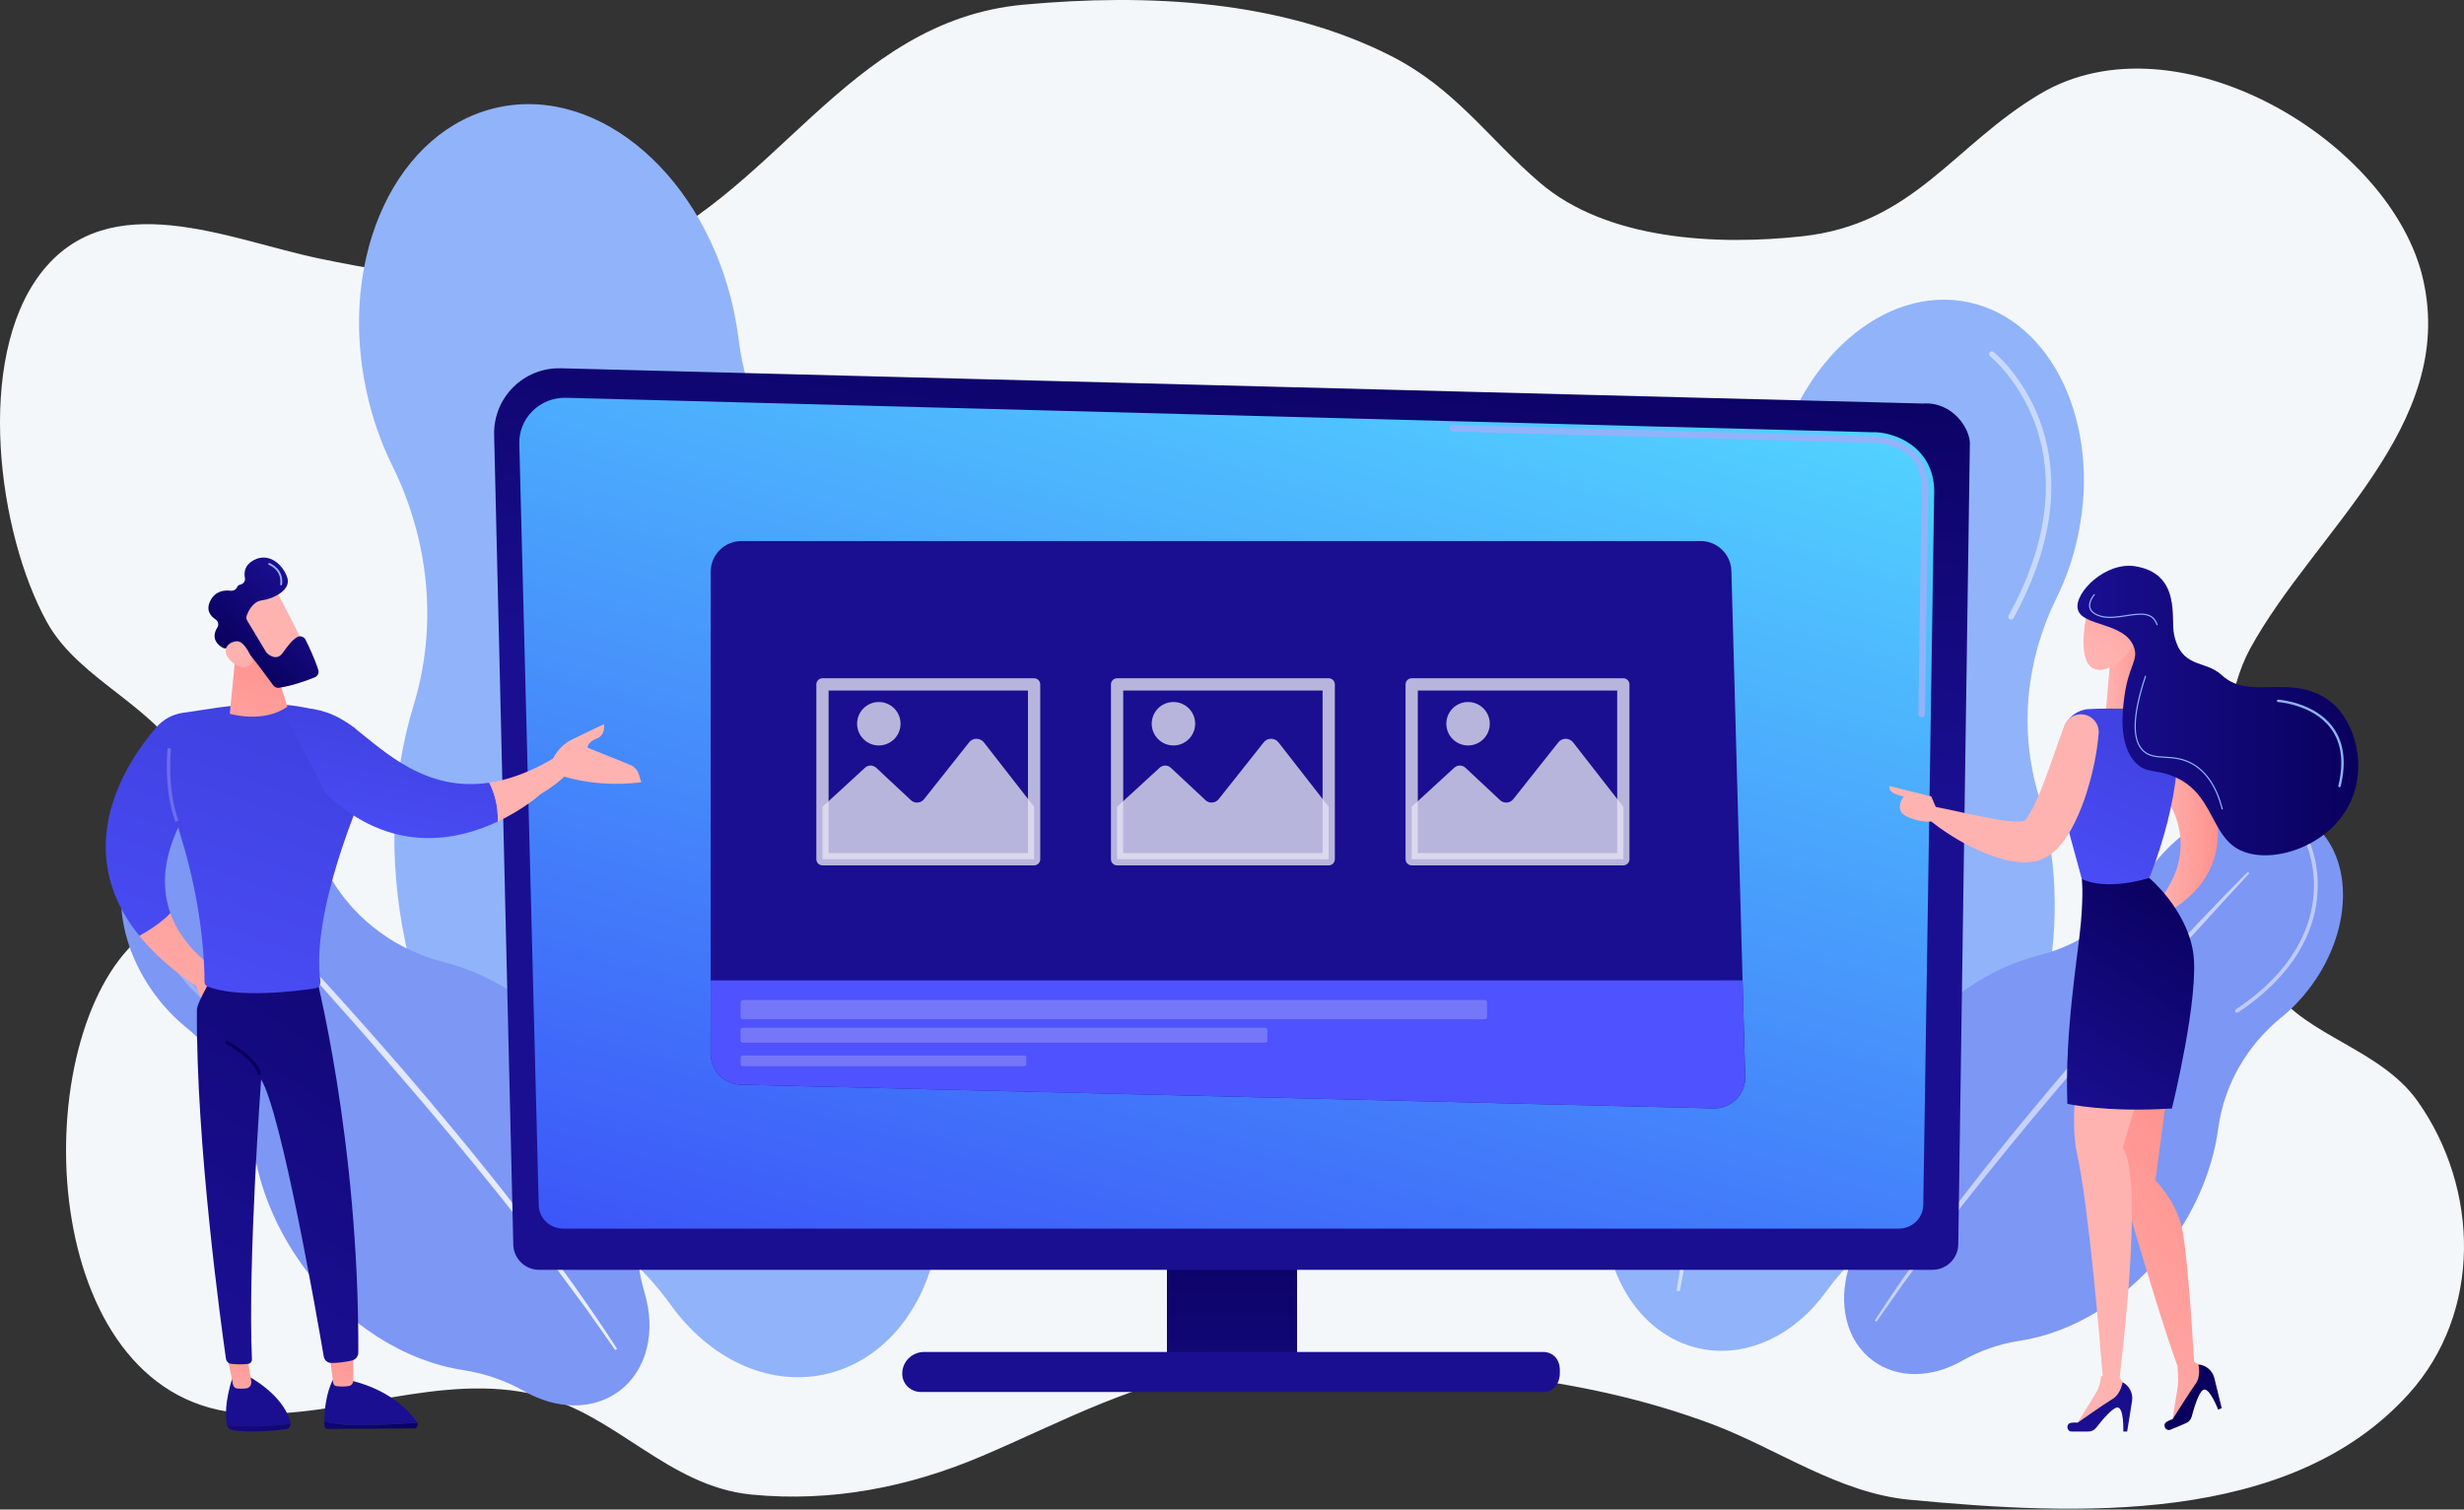<svg width="2300" height="1409" viewBox="0 0 2300 1409" fill="none" xmlns="http://www.w3.org/2000/svg">
<rect x="0" y="0" width="2300" height="1409" fill="#333333" stroke="none"/>
<path d="M2100.39 605.367C2160.46 495.803 2293.02 398.079 2261.86 260.902C2232.48 131.545 2031.82 11.844 1904.3 87.647C1823.09 135.917 1786.39 209.085 1682.53 220.516C1603.02 229.267 1500.05 224.359 1437.2 170.369C1388.92 128.889 1358.58 82.896 1298.79 52.409C1195.25 -0.391 1070.4 -6.136 955.641 4.339C788.63 19.584 722.114 187.942 577.378 240.982C488.66 273.494 387.63 260.103 297.321 241.15C213.538 223.567 101.481 172.033 37.817 255.382C-23.266 335.353 -2.242 497.102 43.656 580.412C75.051 637.397 150.292 659.77 177.344 720.764C205.011 783.144 161.606 839.919 119.529 885.939C22.746 991.79 39.604 1309.31 229.228 1319.34C319.986 1324.15 410.94 1280.29 501.275 1302.11C575.313 1320 623.349 1387.5 701.758 1395.07C776.236 1402.26 848.074 1388.14 915.723 1359.47C992.49 1326.94 1064.29 1286.24 1149.49 1277.04C1230.21 1268.32 1318.36 1274.95 1398.87 1283.7C1467.2 1291.12 1534.68 1305.42 1598.69 1329.54C1659.28 1352.37 1716.29 1393.64 1782.53 1399.87C1936.76 1414.38 2137.02 1424.46 2248.44 1301.01C2317.21 1224.82 2314.27 1109.43 2256.92 1028.16C2222.35 979.178 2153.39 967.399 2122.22 923.537C2072.71 853.847 2058.91 681.019 2100.39 605.367Z" fill="#F4F7FA"/>
<path d="M946.022 759.957C924.1 655.602 870.145 568.681 801.41 513.774C739.965 464.691 699.252 393.906 689.371 315.964C688.332 307.771 686.949 299.519 685.208 291.234C658.842 165.729 560.57 80.141 465.71 100.068C370.85 119.995 315.324 237.892 341.689 363.397C347.08 389.061 355.48 413.049 366.243 434.805C400.593 504.238 408.746 584.116 386.103 658.232C365.869 724.468 361.876 800.979 378.312 879.217C402.825 995.904 467.388 1090.8 547.881 1143.51C578.327 1163.45 605.042 1188.79 626.311 1218.29C661.656 1267.3 715.7 1294.19 768.957 1283C826.409 1270.93 866.865 1217.93 875.993 1152.17C881.159 1114.95 893.585 1079.24 911.322 1046.09C953.195 967.829 968.186 865.466 946.022 759.957Z" fill="#91B3FA"/>
<path d="M526.973 226.604C556.79 306.947 584.002 388.183 610.364 469.703C616.964 490.08 623.235 510.561 629.572 531.021L639.073 561.713L648.317 592.484C654.4 613.022 660.768 633.476 666.618 654.085L684.175 715.905C695.353 757.267 706.882 798.532 717.29 840.102C722.523 860.878 728.161 881.548 732.972 902.432L747.692 965.001C766.475 1048.62 783.165 1132.75 795.567 1217.56L791.917 1218.13L780.223 1155.03L777.335 1139.25L774.053 1123.55L767.429 1092.16L760.866 1060.76C758.698 1050.29 756.14 1039.9 753.796 1029.46C748.969 1008.63 744.306 987.757 739.344 966.954C718.954 883.864 697.462 801.046 674.264 718.68C662.35 677.587 650.789 636.394 638.589 595.381L629.523 564.597L620.2 533.889C613.997 513.413 607.792 492.936 601.382 472.523C588.91 431.588 576.144 390.738 563.044 349.995C550.159 309.183 536.886 268.483 523.492 227.842L526.973 226.604Z" fill="#91B3FA"/>
<g opacity="0.5">
<path opacity="0.5" d="M416.928 458.819C416.045 458.654 415.24 458.11 414.772 457.262C358.835 355.762 367.845 279.405 385.252 233.222C404.164 183.051 435.934 157.372 437.277 156.303C438.621 155.231 440.575 155.456 441.647 156.8C442.717 158.144 442.496 160.1 441.153 161.172C440.836 161.425 409.215 187.048 390.959 235.729C374.116 280.637 365.521 355.003 420.221 454.258C421.05 455.764 420.503 457.656 418.998 458.485C418.343 458.847 417.612 458.946 416.928 458.819Z" fill="#91B3FA"/>
</g>
<path d="M545.62 990.115C510.016 941.904 462.156 910.065 414.25 898.026C371.425 887.264 334.094 860.584 310.813 823.063C308.366 819.119 305.729 815.226 302.902 811.398C260.082 753.416 189.931 732.584 146.215 764.869C102.498 797.153 101.771 870.329 144.591 928.311C153.347 940.167 163.245 950.467 173.826 959.075C207.595 986.547 230.447 1025.46 236.245 1068.6C241.426 1107.16 257.297 1147.18 283.989 1183.33C323.8 1237.24 378.937 1270.68 432.326 1278.85C452.52 1281.95 472.077 1288.67 489.827 1298.79C519.324 1315.59 553.181 1316.74 577.725 1298.62C604.202 1279.06 612.43 1242.55 601.695 1206.83C595.621 1186.61 593.599 1165.47 594.887 1144.4C597.928 1094.65 581.617 1038.86 545.62 990.115Z" fill="#7D97F4"/>
<path d="M207.075 815.246C241.086 849.348 273.976 884.514 306.5 920.023C314.635 928.896 322.626 937.9 330.647 946.877L342.676 960.345L354.593 973.913C362.502 982.989 370.537 991.956 378.343 1001.12L401.765 1028.62C417.146 1047.15 432.684 1065.54 447.721 1084.36C455.252 1093.75 462.965 1103 470.306 1112.55L492.457 1141.09C521.606 1179.44 549.808 1218.53 575.982 1258.98L574.254 1260.12L553.522 1230.6L548.357 1223.21L543.008 1215.96L532.283 1201.46L521.587 1186.95C518.031 1182.1 514.295 1177.39 510.657 1172.61C503.318 1163.08 496.056 1153.51 488.656 1144.03C458.811 1106.33 428.468 1069.02 397.36 1032.35C381.666 1014.13 366.13 995.772 350.308 977.659L338.48 964.043L326.538 950.525C318.582 941.508 310.625 932.492 302.579 923.556C286.638 905.547 270.567 887.65 254.35 869.885C238.227 852.035 221.932 834.333 205.59 816.688L207.075 815.246Z" fill="url(#paint0_linear_828_631)"/>
<g opacity="0.5">
<path opacity="0.5" d="M218.283 954.452C217.768 954.609 217.19 954.544 216.706 954.224C158.833 915.863 142.422 872.823 138.844 843.472C134.958 811.586 144.697 789.134 145.114 788.193C145.53 787.251 146.63 786.828 147.572 787.244C148.513 787.66 148.939 788.76 148.523 789.702C148.425 789.924 138.75 812.305 142.57 843.219C146.094 871.736 162.173 913.604 218.765 951.116C219.623 951.685 219.858 952.842 219.29 953.7C219.042 954.074 218.681 954.33 218.283 954.452Z" fill="white"/>
</g>
<path d="M1440.83 826.925C1458.93 740.765 1503.47 668.998 1560.22 623.665C1610.96 583.14 1644.57 524.696 1652.73 460.344C1653.59 453.58 1654.73 446.767 1656.17 439.926C1677.93 336.303 1759.07 265.638 1837.39 282.091C1915.71 298.544 1961.56 395.885 1939.79 499.507C1935.34 520.696 1928.4 540.502 1919.52 558.465C1891.16 615.792 1884.43 681.743 1903.12 742.937C1919.83 797.624 1923.12 860.795 1909.55 925.392C1889.31 1021.73 1836.01 1100.08 1769.55 1143.6C1744.41 1160.07 1722.36 1180.99 1704.79 1205.34C1675.61 1245.81 1630.99 1268.01 1587.02 1258.78C1539.58 1248.81 1506.18 1205.05 1498.65 1150.75C1494.38 1120.03 1484.12 1090.54 1469.48 1063.17C1434.9 998.553 1422.53 914.038 1440.83 826.925Z" fill="#91B3FA"/>
<path opacity="0.57" d="M1786.81 386.564C1762.19 452.899 1739.72 519.971 1717.96 587.277C1712.51 604.101 1707.33 621.011 1702.1 637.904L1694.26 663.245L1686.62 688.651C1681.6 705.608 1676.34 722.496 1671.51 739.511L1657.02 790.552C1647.79 824.702 1638.27 858.773 1629.68 893.095C1625.36 910.248 1620.7 927.315 1616.73 944.557L1604.57 996.216C1589.07 1065.26 1575.29 1134.72 1565.05 1204.74L1568.06 1205.21L1577.72 1153.11L1580.1 1140.09L1582.81 1127.12L1588.28 1101.2L1593.7 1075.28C1595.49 1066.63 1597.6 1058.05 1599.54 1049.44C1603.52 1032.24 1607.37 1015 1611.47 997.828C1628.3 929.225 1646.05 860.847 1665.2 792.842C1675.04 758.913 1684.58 724.903 1694.66 691.041L1702.14 665.624L1709.84 640.27C1714.96 623.364 1720.08 606.458 1725.38 589.603C1735.67 555.805 1746.21 522.078 1757.03 488.438C1767.67 454.742 1778.63 421.138 1789.69 387.583L1786.81 386.564Z" fill="white"/>
<path opacity="0.5" d="M1877.67 578.29C1878.4 578.154 1879.06 577.705 1879.45 577.005C1925.63 493.202 1918.19 430.158 1903.82 392.027C1888.21 350.603 1861.98 329.402 1860.87 328.519C1859.76 327.634 1858.14 327.819 1857.26 328.929C1856.38 330.038 1856.56 331.654 1857.67 332.538C1857.93 332.747 1884.04 353.902 1899.11 394.096C1913.02 431.174 1920.11 492.574 1874.95 574.523C1874.26 575.766 1874.72 577.329 1875.96 578.013C1876.5 578.314 1877.1 578.396 1877.67 578.29Z" fill="white"/>
<path d="M1778.6 978.872C1812.21 933.359 1857.39 903.302 1902.61 891.937C1943.04 881.778 1978.28 856.591 2000.26 821.17C2002.57 817.447 2005.06 813.771 2007.73 810.158C2048.15 755.422 2114.37 735.756 2155.64 766.233C2196.91 796.71 2197.6 865.79 2157.18 920.526C2148.91 931.719 2139.57 941.442 2129.58 949.568C2097.7 975.503 2076.13 1012.24 2070.65 1052.97C2065.76 1089.37 2050.78 1127.15 2025.58 1161.27C1988 1212.16 1935.95 1243.73 1885.55 1251.45C1866.48 1254.37 1848.02 1260.72 1831.26 1270.27C1803.42 1286.13 1771.46 1287.21 1748.29 1270.1C1723.29 1251.65 1715.52 1217.18 1725.66 1183.45C1731.39 1164.37 1733.3 1144.41 1732.08 1124.51C1729.21 1077.56 1744.61 1024.89 1778.6 978.872Z" fill="#7D97F4"/>
<path opacity="0.57" d="M2098.19 813.789C2066.09 845.983 2035.04 879.181 2004.33 912.702C1996.65 921.079 1989.11 929.578 1981.54 938.053L1970.18 950.767L1958.93 963.576C1951.47 972.144 1943.88 980.609 1936.51 989.262L1914.4 1015.22C1899.88 1032.71 1885.21 1050.08 1871.02 1067.84C1863.91 1076.71 1856.63 1085.44 1849.7 1094.45L1828.79 1121.39C1801.27 1157.6 1774.65 1194.5 1749.94 1232.68L1751.57 1233.76L1771.14 1205.9L1776.02 1198.92L1781.07 1192.07L1791.19 1178.38L1801.29 1164.68C1804.65 1160.11 1808.17 1155.66 1811.61 1151.14C1818.53 1142.16 1825.39 1133.11 1832.38 1124.17C1860.55 1088.58 1889.2 1053.36 1918.56 1018.74C1933.38 1001.53 1948.05 984.209 1962.98 967.11L1974.15 954.256L1985.42 941.495C1992.93 932.983 2000.44 924.471 2008.04 916.035C2023.09 899.034 2038.26 882.139 2053.57 865.368C2068.79 848.517 2084.17 831.805 2099.6 815.149L2098.19 813.789Z" fill="white"/>
<path opacity="0.5" d="M2087.61 945.203C2088.1 945.352 2088.64 945.29 2089.1 944.988C2143.73 908.774 2159.23 868.143 2162.6 840.435C2166.27 810.333 2157.08 789.138 2156.69 788.25C2156.29 787.36 2155.25 786.961 2154.36 787.354C2153.48 787.747 2153.07 788.786 2153.47 789.675C2153.56 789.885 2162.69 811.013 2159.09 840.196C2155.76 867.117 2140.58 906.642 2087.16 942.054C2086.35 942.592 2086.12 943.684 2086.66 944.493C2086.9 944.847 2087.24 945.088 2087.61 945.203Z" fill="white"/>
<path d="M1210.74 1161.46H1089.26V1282.94H1210.74V1161.46Z" fill="url(#paint1_linear_828_631)"/>
<path d="M479.114 1161.21C479.114 1174.43 489.938 1185.24 503.167 1185.24H1803.88C1817.11 1185.24 1827.94 1174.43 1827.94 1161.21L1838.76 413.725C1838.76 400.508 1823.19 374.706 1794.65 376.645L523.448 343.753C506.849 343.323 490.799 349.712 479.045 361.429C467.291 373.145 460.859 389.164 461.251 405.748L479.114 1161.21Z" fill="url(#paint2_linear_828_631)"/>
<path d="M502.863 1124.41C502.863 1136.72 513.103 1146.79 525.619 1146.79H1772.52C1785.03 1146.79 1795.27 1136.72 1795.27 1124.41L1805.49 457.161C1804.29 417.007 1768.48 402.576 1746.78 403.428L528.414 371.287C516.752 370.979 505.474 375.394 497.217 383.498C488.961 391.602 484.451 402.685 484.744 414.152L502.863 1124.41Z" fill="url(#paint3_linear_828_631)"/>
<path d="M1793.78 669.679C1793.76 669.679 1793.75 669.679 1793.73 669.679C1792.03 669.654 1790.67 668.25 1790.69 666.548L1793.79 455.777C1793.73 443.181 1789.9 433.125 1782.42 425.95C1768.46 412.579 1746.32 413.271 1745.38 413.299L1355.99 402.858C1354.28 402.815 1352.94 401.396 1352.99 399.694C1353.03 398.019 1354.4 396.693 1356.07 396.693C1356.09 396.693 1356.12 396.693 1356.15 396.696L1745.33 407.137C1747.74 407.023 1771.13 406.595 1786.68 421.497C1795.42 429.875 1799.89 441.419 1799.96 455.809L1796.86 666.642C1796.84 668.328 1795.46 669.679 1793.78 669.679Z" fill="#91B3FA"/>
<path d="M1440.28 1261.91H862.809C851.424 1261.91 842.195 1270.76 842.195 1282.15C842.195 1291.83 850.039 1299.29 859.716 1299.29H1440.28C1449.95 1299.29 1456.02 1291.48 1456.02 1281.81V1278.71C1456.02 1269.04 1449.95 1261.91 1440.28 1261.91Z" fill="url(#paint4_linear_828_631)"/>
<path d="M1599.6 1034.56L691.446 1012.45C675.843 1012.07 663.391 999.315 663.391 983.707V533.755C663.391 517.874 676.265 505 692.146 505H1587.41C1602.99 505 1615.73 517.401 1616.16 532.97L1629.05 1005.03C1629.5 1021.49 1616.06 1034.96 1599.6 1034.56Z" fill="url(#paint5_linear_828_631)"/>
<path d="M663.391 915.119V983.708C663.391 999.316 675.842 1012.07 691.446 1012.45L1599.6 1034.56C1616.06 1034.96 1629.5 1021.49 1629.05 1005.03L1626.59 915.12H663.391V915.119Z" fill="url(#paint6_linear_828_631)"/>
<path d="M1385.84 951.327H693.491C692.262 951.327 691.266 950.331 691.266 949.102V935.635C691.266 934.406 692.262 933.41 693.491 933.41H1385.84C1387.07 933.41 1388.07 934.406 1388.07 935.635V949.102C1388.07 950.331 1387.07 951.327 1385.84 951.327Z" fill="#7577F9"/>
<path d="M1180.78 973.228H693.491C692.262 973.228 691.266 972.232 691.266 971.003V961.518C691.266 960.289 692.262 959.293 693.491 959.293H1180.78C1182.01 959.293 1183.01 960.289 1183.01 961.518V971.003C1183.01 972.231 1182.01 973.228 1180.78 973.228Z" fill="#7577F9"/>
<path d="M955.983 995.127H693.317C692.182 995.127 691.262 994.207 691.262 993.072V987.227C691.262 986.092 692.182 985.172 693.317 985.172H955.983C957.118 985.172 958.038 986.092 958.038 987.227V993.072C958.038 994.207 957.118 995.127 955.983 995.127Z" fill="#7577F9"/>
<path d="M1975.42 998.256L2024.14 1010.43L2011.96 1101.77C2011.96 1101.77 2030.22 1120.04 2036.31 1144.4C2042.4 1168.75 2048.02 1271.02 2048.02 1271.02L2059.58 1278.01L2060.98 1283.84L2027.35 1329.06L2032.93 1293.07C2033.82 1287.36 2032.28 1275.77 2032.76 1275.53C2014.5 1226.82 1975.42 1089.59 1975.42 1089.59V998.256V998.256Z" fill="url(#paint7_linear_828_631)"/>
<path d="M1961.19 1284.47C1961.72 1284.46 1962.23 1284.5 1962.76 1284.47C1960.41 1255.11 1949.65 1125.86 1938.89 1077.42C1926.71 1022.61 1957.15 913.008 1957.15 913.008L2011.96 967.811L1981.51 1071.33C2002.38 1102.62 1978.11 1285.9 1978.63 1285.82L1978.6 1286.23L1986.54 1297.15L1985.57 1303.08L1937.04 1331.71L1956.14 1300.71C1959.17 1295.78 1960.85 1290.2 1961.19 1284.47Z" fill="url(#paint8_linear_828_631)"/>
<path d="M2022.83 669.955C2022.83 669.955 2129.53 790.213 2022.83 851.873L2011.96 844.002C2011.96 844.002 2064.93 793.275 2011.96 731.178L2022.83 669.955Z" fill="url(#paint9_linear_828_631)"/>
<path d="M1933.85 1336.21H1949.34C1952.24 1336.21 1954.97 1334.88 1956.74 1332.58C1961.57 1326.3 1971.57 1314.07 1976.35 1313.75C1982.79 1313.31 1981.97 1336.21 1981.97 1336.21H1985.58L1990.15 1307.76C1991.3 1300.6 1987.74 1293.51 1981.31 1290.16C1981.31 1290.16 1979.84 1301.05 1971.86 1305.86C1963.88 1310.68 1939.38 1327.92 1939.38 1327.92C1939.38 1327.92 1936.38 1327.49 1933.09 1328.09C1928.2 1328.97 1928.88 1336.21 1933.85 1336.21Z" fill="url(#paint10_linear_828_631)"/>
<path d="M2026.15 1334.44L2040.43 1328.44C2043.1 1327.31 2045.1 1325.02 2045.84 1322.22C2047.86 1314.57 2052.33 1299.41 2056.62 1297.26C2062.38 1294.36 2070.5 1315.78 2070.5 1315.78L2073.83 1314.38L2067.01 1286.39C2065.3 1279.35 2059.27 1274.19 2052.04 1273.59C2052.04 1273.59 2054.91 1284.2 2049.42 1291.73C2043.93 1299.26 2028.04 1324.66 2028.04 1324.66C2028.04 1324.66 2025.11 1325.43 2022.3 1327.25C2018.14 1329.96 2021.57 1336.37 2026.15 1334.44Z" fill="url(#paint11_linear_828_631)"/>
<path d="M1943.2 820.342C1943.2 820.342 1944.99 831.318 1942.37 861.492C1939.74 891.666 1927.2 962.509 1929.76 1030.29C1929.76 1030.29 1965.41 1038.6 2027.36 1034.66C2027.36 1034.66 2053.5 928.836 2047.13 888.604C2040.76 848.372 2006.21 819.51 2006.21 819.51L1943.2 820.342Z" fill="url(#paint12_linear_828_631)"/>
<path d="M1969.55 618.712L1965.19 669.954H2006.59L1996.3 591.736L1969.55 618.712Z" fill="url(#paint13_linear_828_631)"/>
<path d="M2018.85 662.869C2004.56 662.081 1972.62 660.623 1949.98 661.856C1938.07 662.505 1928.09 671.054 1925.65 682.736L1920.13 709.189C1918.07 719.042 1918.38 729.242 1921.03 738.954L1943.2 820.342C1943.2 820.342 1962.92 832.193 2006.21 819.511C2006.21 819.511 2044.23 728.846 2028.67 670.848C2027.46 666.345 2023.51 663.126 2018.85 662.869Z" fill="url(#paint14_linear_828_631)"/>
<path d="M1926.73 677.991C1920.63 694.056 1915.12 710.901 1909.21 726.678C1906.2 734.574 1903.15 742.315 1899.88 749.423C1898.23 752.963 1896.41 756.216 1894.75 759.166C1893.08 762.086 1891.21 764.515 1890.23 765.633C1890.04 765.799 1890.68 765.925 1890.89 765.936C1891.02 765.952 1886.77 766.634 1885.47 766.852L1880.37 766.822C1873.06 766.446 1864.79 765.158 1856.49 763.546C1839.75 760.425 1822.35 756.043 1804.48 752.728L1804.34 752.703C1800.92 752.069 1797.63 754.326 1797 757.746C1796.58 760.001 1797.43 762.204 1799.03 763.621C1806.24 769.964 1813.87 775.174 1821.8 780.246C1825.78 782.684 1829.84 785.075 1833.97 787.369C1838.17 789.512 1842.39 791.673 1846.77 793.671C1855.59 797.514 1864.7 801.054 1875.19 803.327C1877.95 803.789 1880.68 804.273 1883.51 804.653C1886.7 804.764 1889.59 805.046 1893.06 804.844C1894.91 804.661 1896.77 804.435 1898.62 804.165C1899.6 803.991 1900.33 803.972 1901.52 803.643C1902.79 803.263 1904.06 802.836 1905.3 802.368C1907.91 801.433 1909.59 800.3 1911.71 799.123C1913.47 797.964 1915.07 796.752 1916.63 795.509C1922.36 790.621 1925.93 785.771 1929.07 781.114C1932.2 776.461 1934.68 771.799 1936.91 767.23C1941.38 758.104 1944.87 749.062 1947.7 739.957C1953.44 721.711 1957.33 703.778 1958.97 684.73C1959.75 675.606 1953 667.573 1943.87 666.787C1936.32 666.136 1929.52 670.655 1926.95 677.404L1926.73 677.991Z" fill="url(#paint15_linear_828_631)"/>
<path d="M1810.1 760.914L1802.72 743.376L1763.83 733.686C1763.83 733.686 1760.72 740.427 1777.05 743.376C1777.05 743.376 1771.22 749.824 1774.33 757.407C1777.44 764.99 1810.49 772.587 1810.1 760.914Z" fill="url(#paint16_linear_828_631)"/>
<path d="M1952.01 559.534C1950.54 560.406 1938.89 601.488 1948.65 618.713C1958.41 635.938 1988.22 616.645 1996.3 591.738C2004.37 566.83 1991.39 536.31 1952.01 559.534Z" fill="url(#paint17_linear_828_631)"/>
<path d="M2029.27 591.737C2035.95 624.493 2058.1 615.529 2073.79 630.102C2099.22 653.722 2135.6 629.373 2170.97 651.756C2196.5 667.915 2208.8 709.255 2196.55 742.633C2179.58 788.862 2121.58 807.873 2091.53 793.793C2062.81 780.336 2066.9 740.033 2028.26 724.458C2011.85 717.846 2003.75 722.142 1993.92 712.341C1976.72 695.184 1981.37 661.89 1983.15 649.064C1987.03 621.233 1996.36 616.194 1991.9 603.962C1983.23 580.171 1942.77 585.08 1939.4 568.285C1936.33 552.99 1965.65 524 1993.25 528.569C2035.95 535.637 2026.29 577.144 2029.27 591.737Z" fill="url(#paint18_linear_828_631)"/>
<path d="M2183.8 734.804C2184.3 734.804 2184.76 734.461 2184.88 733.948C2190.35 711.253 2187.87 692.64 2177.51 678.625C2160.31 655.366 2126.89 653.065 2126.56 653.045C2126.03 652.958 2125.41 653.475 2125.37 654.093C2125.34 654.709 2125.8 655.239 2126.42 655.276C2126.75 655.296 2159.16 657.545 2175.72 679.967C2185.66 693.423 2188.01 711.409 2182.71 733.423C2182.57 734.023 2182.93 734.628 2183.54 734.772C2183.62 734.793 2183.71 734.804 2183.8 734.804Z" fill="#91B3FA"/>
<path d="M2074.34 755.58C2074.38 755.58 2074.43 755.573 2074.48 755.563C2074.78 755.484 2074.95 755.179 2074.88 754.879C2069.55 734.448 2060.21 720.259 2047.11 712.703C2037.58 707.205 2028.65 706.694 2020.78 706.243C2013.19 705.806 2006.63 705.429 2001.36 700.737C1990.45 691.036 1991.08 667.715 2003.23 631.417C2003.33 631.124 2003.17 630.808 2002.88 630.709C2002.58 630.611 2002.27 630.77 2002.17 631.063C1989.86 667.823 1989.34 691.545 2000.61 701.57C2006.18 706.522 2012.92 706.911 2020.72 707.358C2028.47 707.803 2037.25 708.308 2046.55 713.672C2059.38 721.071 2068.55 735.031 2073.79 755.163C2073.86 755.414 2074.09 755.58 2074.34 755.58Z" fill="#91B3FA"/>
<path d="M2013.45 583.608C2013.51 583.608 2013.57 583.599 2013.63 583.579C2013.92 583.481 2014.08 583.162 2013.98 582.87C2009.75 570.276 1997.55 572.148 1984.63 574.134C1976.45 575.392 1968 576.686 1960.82 574.564C1955.47 572.977 1952.29 570.519 1951.37 567.254C1949.8 561.697 1955.3 555.5 1955.35 555.437C1955.56 555.208 1955.54 554.855 1955.31 554.65C1955.09 554.443 1954.73 554.462 1954.53 554.692C1954.28 554.963 1948.56 561.401 1950.29 567.556C1951.33 571.213 1954.76 573.931 1960.5 575.634C1967.92 577.83 1976.5 576.514 1984.8 575.239C1997.77 573.247 2008.99 571.521 2012.92 583.228C2013 583.462 2013.22 583.608 2013.45 583.608Z" fill="#91B3FA"/>
<path d="M159 852.26C150.748 861.068 138.597 868.68 130.047 873.426C142.816 889.209 160.094 905.016 182.967 920.486L189.514 935.176L210.489 910.037C210.488 910.038 172.852 891.308 159 852.26Z" fill="url(#paint19_linear_828_631)"/>
<path d="M271.248 1329.05C271.255 1328.6 271.225 1328.15 271.109 1327.69C264.316 1300.75 230.597 1283.98 230.597 1283.98L217.235 1285.03C209.552 1308.76 210.54 1323.32 211.773 1329.81C211.807 1329.99 211.862 1330.16 211.911 1330.34C222.934 1331.33 245.62 1331.97 271.248 1329.05Z" fill="url(#paint20_linear_828_631)"/>
<path d="M211.914 1330.34C212.509 1332.5 214.108 1334.19 216.154 1334.62C231.833 1337.92 256.753 1335.27 267.216 1333.9C269.525 1333.6 271.212 1331.46 271.25 1329.05C245.623 1331.97 222.937 1331.32 211.914 1330.34Z" fill="url(#paint21_linear_828_631)"/>
<path d="M211.863 1265.12L217.522 1292.37C217.937 1294.36 219.471 1295.86 221.329 1296.03C223.603 1296.25 226.841 1296.37 230.096 1295.89C233.015 1295.46 235.048 1292.5 234.531 1289.31L230.597 1265.12H211.863V1265.12Z" fill="url(#paint22_linear_828_631)"/>
<path d="M329.116 1330.07C314.359 1329.65 306.726 1327.92 302.781 1326.3C302.771 1327.77 302.78 1329.26 302.828 1330.81C302.879 1332.46 304.103 1333.78 305.609 1333.77L386.633 1333.25C389.219 1333.23 390.73 1330.23 389.609 1327.86C378.985 1328.74 351.928 1330.7 329.116 1330.07Z" fill="url(#paint23_linear_828_631)"/>
<path d="M389.608 1327.86C389.51 1327.66 389.427 1327.45 389.288 1327.25C382.132 1317.25 363.907 1297.35 327.895 1288.71L310.619 1288.16C310.619 1288.16 302.926 1301.54 302.781 1326.3C306.727 1327.92 314.359 1329.65 329.116 1330.07C351.927 1330.71 378.984 1328.74 389.608 1327.86Z" fill="url(#paint24_linear_828_631)"/>
<path d="M307.414 1261.98C307.606 1263.27 309.974 1282.84 310.891 1290.43C311.109 1292.23 312.415 1293.63 314.062 1293.83C317.004 1294.18 321.764 1294.5 325.929 1293.64C328.176 1293.18 329.802 1291.02 329.802 1288.51V1257.79L307.414 1261.98Z" fill="url(#paint25_linear_828_631)"/>
<path d="M293.555 904.801C293.555 904.801 335.224 1063.16 334.47 1262.43C334.456 1266.07 331.905 1269.2 328.35 1269.95C323.111 1271.06 315.409 1272.37 309.034 1272.19C305.63 1272.09 302.785 1269.57 302.213 1266.21C296.371 1231.95 262.841 1038.93 243.737 1007.59C243.737 1007.59 231.168 1179.5 235.186 1268.69C235.286 1270.91 233.662 1272.83 231.457 1273.09C228.112 1273.48 222.76 1273.77 215.95 1273.05C213.365 1272.77 211.279 1270.82 210.91 1268.24C206.748 1239.25 182.795 1066.64 183.813 942.301C183.871 935.289 202.356 904.801 202.356 904.801H293.555Z" fill="url(#paint26_linear_828_631)"/>
<path d="M351.506 713.15C344.743 704.673 338.819 695.586 333.863 686.224C326.941 673.147 333.306 694.689 331.415 679.922C279.583 642.519 201.534 661.451 171.344 665.254C161.445 666.501 152.391 671.382 145.867 678.931C119.997 708.869 63.229 790.834 130.047 873.427C138.597 868.681 150.748 861.069 159 852.261C151.608 831.423 151.002 804.792 166.495 772.137C167.024 774.726 167.679 777.288 168.474 779.809C189.827 847.456 190.966 903.749 190.918 916.723C190.911 918.485 191.969 920.071 193.605 920.726C221.708 931.987 275.804 925.285 293.963 922.579C297.293 922.083 299.533 918.983 299.072 915.648C290.16 851.08 335.899 744.862 347.98 718.258C348.852 716.345 350.053 714.622 351.506 713.15Z" fill="url(#paint27_linear_828_631)"/>
<path d="M219.916 610.885L214.5 666.221C214.5 666.221 245.629 675.597 268.271 659.622L252.355 609.33L219.916 610.885Z" fill="url(#paint28_linear_828_631)"/>
<path d="M256.036 547.814C256.785 548.519 287.656 609.142 287.656 609.142L252.667 626.033L214.871 572.922C214.871 572.922 243.493 536.007 256.036 547.814Z" fill="url(#paint29_linear_828_631)"/>
<path d="M230.353 574.394C229.729 576.009 229.882 577.811 230.773 579.296L248.224 608.386C248.489 608.827 248.804 609.226 249.181 609.577C251.258 611.511 258.366 617.134 263.861 609.478C268.544 602.952 272.938 597.018 277.647 594.572C280.396 593.143 283.78 594.284 285.176 597.05C288.051 602.749 293.62 614.365 297.119 625.38C297.995 628.141 296.571 631.105 293.886 632.193C286.801 635.063 272.798 640.254 260.373 641.969C258.332 642.251 256.311 641.39 255.096 639.725C249.75 632.402 234.683 611.935 229.54 606.812C224.763 602.053 215.945 603.847 211.972 604.989C210.464 605.422 208.858 605.214 207.514 604.404C203.482 601.976 196.448 595.93 202.883 585.692C204.483 583.147 203.667 579.756 201.155 578.104C196.654 575.143 191.77 569.586 196.423 560.587C201.133 551.476 209.545 550.659 215.274 551.359C217.809 551.669 220.382 550.34 221.355 547.979C221.787 546.929 222.643 546.033 224.235 545.71C227.238 545.101 229.208 542.355 228.619 539.348C227.609 534.192 228.369 527.495 236.601 522.97C251.698 514.669 264.922 528.194 268.285 539.611C271.647 551.028 254.768 559.097 244.15 560.443C236.35 561.433 232.073 569.945 230.353 574.394Z" fill="url(#paint30_linear_828_631)"/>
<path d="M236.093 617.495C236.093 617.495 229.38 597.853 220.787 598.574C212.194 599.295 205.431 607.855 216.08 617.478C229.327 629.448 236.093 617.495 236.093 617.495Z" fill="url(#paint31_linear_828_631)"/>
<path d="M163.663 767.078C152.336 736.081 156.445 698.65 156.488 698.275L159.609 698.632C159.568 699 155.546 735.712 166.615 765.999L163.663 767.078Z" fill="#6B6DED"/>
<path d="M242.207 1003.55C241.509 1003.55 240.871 1003.08 240.688 1002.38C237.232 989.049 211.357 974.402 211.096 974.256C210.34 973.832 210.069 972.874 210.495 972.117C210.92 971.361 211.873 971.09 212.634 971.516C213.746 972.14 239.939 986.967 243.729 1001.59C243.947 1002.43 243.442 1003.29 242.603 1003.5C242.471 1003.54 242.338 1003.55 242.207 1003.55Z" fill="url(#paint32_linear_828_631)"/>
<path d="M456.718 730.553C398.096 739.349 359.887 702.36 331.416 679.922C293.826 650.298 264.574 664.71 264.574 664.71L304.662 741.218C364.528 797.663 425.909 785.128 464.605 766.837C465.2 752.06 461.251 739.693 456.718 730.553Z" fill="url(#paint33_linear_828_631)"/>
<path d="M539.112 695.578L519.672 706.039C496.357 720.234 475.494 727.735 456.719 730.552C461.252 739.692 465.201 752.059 464.605 766.836C489.238 755.193 504.682 741.217 504.682 741.217C548.721 714.958 539.112 695.578 539.112 695.578Z" fill="url(#paint34_linear_828_631)"/>
<path d="M596.383 722.973C595.128 718.801 592.043 715.426 588 713.8L548.547 697.934C548.547 697.934 547.951 692.874 556.883 689.436C565.815 685.998 563.727 675.994 563.727 675.994C563.727 675.994 551.525 681.56 533.66 690.389C523.444 695.438 517.712 704.352 514.672 711.062L524.828 724.419C549.144 731.724 573.75 733.121 598.565 730.223L596.383 722.973Z" fill="url(#paint35_linear_828_631)"/>
<path d="M262.359 546.361C262.294 546.361 262.229 546.354 262.163 546.339C261.692 546.231 261.398 545.762 261.504 545.291C261.616 544.799 264.078 533.202 250.902 527.165C250.462 526.964 250.269 526.444 250.471 526.004C250.673 525.564 251.194 525.369 251.632 525.573C266.135 532.217 263.243 545.549 263.212 545.684C263.118 546.088 262.758 546.361 262.359 546.361Z" fill="#91B3FA"/>
<g opacity="0.88">
<g opacity="0.88">
<path opacity="0.88" d="M1246 802.024C1246 805.186 1243.44 807.75 1240.27 807.75H1042.73C1039.56 807.75 1037 805.186 1037 802.024V638.831C1037 635.669 1039.56 633.105 1042.73 633.105H1240.27C1243.44 633.105 1246 635.669 1246 638.831V802.024ZM1048.45 796.298H1234.55V644.559H1048.45V796.298Z" fill="white"/>
</g>
<g opacity="0.88">
<path opacity="0.88" d="M1193.31 692.832C1191.74 690.793 1189.05 689.594 1186.48 689.576C1183.9 689.559 1181.34 690.73 1179.74 692.746L1137.55 745.956C1136.1 747.787 1133.91 748.928 1131.59 749.102C1129.26 749.276 1126.94 748.467 1125.24 746.871L1093.1 716.814C1089.92 713.843 1085.53 713.804 1082.31 716.724L1042.72 753.071V802.025H1240.27V753.071L1193.31 692.832Z" fill="white"/>
</g>
<g opacity="0.88">
<path opacity="0.88" d="M1109.68 689.875C1117.6 681.955 1117.6 669.115 1109.68 661.195C1101.76 653.276 1088.92 653.276 1081 661.195C1073.08 669.115 1073.08 681.955 1081 689.875C1088.92 697.795 1101.76 697.795 1109.68 689.875Z" fill="white"/>
</g>
</g>
<g opacity="0.88">
<g opacity="0.88">
<path opacity="0.88" d="M971 802.024C971 805.186 968.436 807.75 965.274 807.75H767.726C764.563 807.75 762 805.186 762 802.024V638.831C762 635.669 764.564 633.105 767.726 633.105H965.274C968.436 633.105 971 635.669 971 638.831V802.024ZM773.452 796.298H959.548V644.559H773.452V796.298Z" fill="white"/>
</g>
<g opacity="0.88">
<path opacity="0.88" d="M918.306 692.832C916.736 690.793 914.05 689.594 911.477 689.576C908.905 689.559 906.336 690.73 904.739 692.746L862.549 745.956C861.099 747.787 858.915 748.928 856.586 749.102C854.256 749.276 851.945 748.467 850.239 746.871L818.1 716.814C814.925 713.843 810.526 713.804 807.305 716.724L767.723 753.071V802.025H965.271V753.071L918.306 692.832Z" fill="white"/>
</g>
<g opacity="0.88">
<path opacity="0.88" d="M834.676 689.875C842.595 681.955 842.595 669.115 834.676 661.195C826.756 653.276 813.916 653.276 805.996 661.195C798.076 669.115 798.076 681.955 805.996 689.875C813.916 697.795 826.756 697.795 834.676 689.875Z" fill="white"/>
</g>
</g>
<g opacity="0.88">
<g opacity="0.88">
<path opacity="0.88" d="M1521 802.024C1521 805.186 1518.44 807.75 1515.27 807.75H1317.73C1314.56 807.75 1312 805.186 1312 802.024V638.831C1312 635.669 1314.56 633.105 1317.73 633.105H1515.27C1518.44 633.105 1521 635.669 1521 638.831V802.024ZM1323.45 796.298H1509.55V644.559H1323.45V796.298Z" fill="white"/>
</g>
<g opacity="0.88">
<path opacity="0.88" d="M1468.31 692.832C1466.74 690.793 1464.05 689.594 1461.48 689.576C1458.9 689.559 1456.34 690.73 1454.74 692.746L1412.55 745.956C1411.1 747.787 1408.91 748.928 1406.59 749.102C1404.26 749.276 1401.94 748.467 1400.24 746.871L1368.1 716.814C1364.92 713.843 1360.53 713.804 1357.31 716.724L1317.72 753.071V802.025H1515.27V753.071L1468.31 692.832Z" fill="white"/>
</g>
<g opacity="0.88">
<path opacity="0.88" d="M1384.68 689.875C1392.6 681.955 1392.6 669.115 1384.68 661.195C1376.76 653.276 1363.92 653.276 1356 661.195C1348.08 669.115 1348.08 681.955 1356 689.875C1363.92 697.795 1376.76 697.795 1384.68 689.875Z" fill="white"/>
</g>
</g>
<defs>
<linearGradient id="paint0_linear_828_631" x1="205.589" y1="1037.68" x2="575.981" y2="1037.68" gradientUnits="userSpaceOnUse">
<stop stop-color="#DAE3FE"/>
<stop offset="1" stop-color="#E9EFFD"/>
</linearGradient>
<linearGradient id="paint1_linear_828_631" x1="1149.3" y1="1103.41" x2="1151.3" y2="1443.41" gradientUnits="userSpaceOnUse">
<stop stop-color="#09005D"/>
<stop offset="1" stop-color="#1A0F91"/>
</linearGradient>
<linearGradient id="paint2_linear_828_631" x1="1198.87" y1="243.935" x2="1154.87" y2="679.935" gradientUnits="userSpaceOnUse">
<stop stop-color="#09005D"/>
<stop offset="1" stop-color="#1A0F91"/>
</linearGradient>
<linearGradient id="paint3_linear_828_631" x1="1794.98" y1="358.666" x2="1429.22" y2="1612.72" gradientUnits="userSpaceOnUse">
<stop stop-color="#53D8FF"/>
<stop offset="1" stop-color="#3840F7"/>
</linearGradient>
<linearGradient id="paint4_linear_828_631" x1="1149.11" y1="1039.23" x2="1149.11" y2="1161.23" gradientUnits="userSpaceOnUse">
<stop stop-color="#09005D"/>
<stop offset="1" stop-color="#1A0F91"/>
</linearGradient>
<linearGradient id="paint5_linear_828_631" x1="2274.88" y1="-324.08" x2="2152.74" y2="174.025" gradientUnits="userSpaceOnUse">
<stop stop-color="#09005D"/>
<stop offset="1" stop-color="#1A0F91"/>
</linearGradient>
<linearGradient id="paint6_linear_828_631" x1="2597.62" y1="729.085" x2="2586.64" y2="878.844" gradientUnits="userSpaceOnUse">
<stop stop-color="#4042E2"/>
<stop offset="1" stop-color="#4F52FF"/>
</linearGradient>
<linearGradient id="paint7_linear_828_631" x1="2085.8" y1="1088.63" x2="1851.8" y2="1296.63" gradientUnits="userSpaceOnUse">
<stop stop-color="#FF928E"/>
<stop offset="1" stop-color="#FEB3B1"/>
</linearGradient>
<linearGradient id="paint8_linear_828_631" x1="2128.53" y1="850.468" x2="2056.53" y2="968.468" gradientUnits="userSpaceOnUse">
<stop stop-color="#FF928E"/>
<stop offset="0.58" stop-color="#FEA5A2"/>
<stop offset="1" stop-color="#FEB3B1"/>
</linearGradient>
<linearGradient id="paint9_linear_828_631" x1="2070.25" y1="760.914" x2="2011.96" y2="760.914" gradientUnits="userSpaceOnUse">
<stop stop-color="#FF928E"/>
<stop offset="1" stop-color="#FEB3B1"/>
</linearGradient>
<linearGradient id="paint10_linear_828_631" x1="1960.06" y1="915.231" x2="1960.06" y2="1341.23" gradientUnits="userSpaceOnUse">
<stop stop-color="#09005D"/>
<stop offset="1" stop-color="#1A0F91"/>
</linearGradient>
<linearGradient id="paint11_linear_828_631" x1="2315.83" y1="1955.43" x2="2481.04" y2="2348.12" gradientUnits="userSpaceOnUse">
<stop stop-color="#09005D"/>
<stop offset="1" stop-color="#1A0F91"/>
</linearGradient>
<linearGradient id="paint12_linear_828_631" x1="2052.16" y1="826.19" x2="1916.16" y2="1032.19" gradientUnits="userSpaceOnUse">
<stop stop-color="#09005D"/>
<stop offset="1" stop-color="#1A0F91"/>
</linearGradient>
<linearGradient id="paint13_linear_828_631" x1="2006.59" y1="630.846" x2="1965.19" y2="630.846" gradientUnits="userSpaceOnUse">
<stop stop-color="#FF928E"/>
<stop offset="1" stop-color="#FEB3B1"/>
</linearGradient>
<linearGradient id="paint14_linear_828_631" x1="1995.32" y1="687.519" x2="1902.74" y2="885.445" gradientUnits="userSpaceOnUse">
<stop stop-color="#4042E2"/>
<stop offset="1" stop-color="#4F52FF"/>
</linearGradient>
<linearGradient id="paint15_linear_828_631" x1="1898.28" y1="508.066" x2="1886.28" y2="634.066" gradientUnits="userSpaceOnUse">
<stop stop-color="#FF928E"/>
<stop offset="1" stop-color="#FEB3B1"/>
</linearGradient>
<linearGradient id="paint16_linear_828_631" x1="1810.51" y1="499.707" x2="1798.51" y2="625.707" gradientUnits="userSpaceOnUse">
<stop stop-color="#FF928E"/>
<stop offset="1" stop-color="#FEB3B1"/>
</linearGradient>
<linearGradient id="paint17_linear_828_631" x1="2023.91" y1="509.048" x2="1952.91" y2="607.049" gradientUnits="userSpaceOnUse">
<stop stop-color="#FF928E"/>
<stop offset="1" stop-color="#FEB3B1"/>
</linearGradient>
<linearGradient id="paint18_linear_828_631" x1="2201.32" y1="663.215" x2="1939.18" y2="663.215" gradientUnits="userSpaceOnUse">
<stop stop-color="#09005D"/>
<stop offset="1" stop-color="#1A0F91"/>
</linearGradient>
<linearGradient id="paint19_linear_828_631" x1="297.011" y1="716.503" x2="73.522" y2="1025.49" gradientUnits="userSpaceOnUse">
<stop stop-color="#FF928E"/>
<stop offset="1" stop-color="#FEB3B1"/>
</linearGradient>
<linearGradient id="paint20_linear_828_631" x1="173.808" y1="1544.9" x2="223.142" y2="1378.23" gradientUnits="userSpaceOnUse">
<stop stop-color="#09005D"/>
<stop offset="1" stop-color="#1A0F91"/>
</linearGradient>
<linearGradient id="paint21_linear_828_631" x1="361.938" y1="1236.41" x2="142.496" y2="1408.72" gradientUnits="userSpaceOnUse">
<stop stop-color="#09005D"/>
<stop offset="1" stop-color="#1A0F91"/>
</linearGradient>
<linearGradient id="paint22_linear_828_631" x1="227.704" y1="1238.9" x2="216.182" y2="1339.46" gradientUnits="userSpaceOnUse">
<stop stop-color="#FF928E"/>
<stop offset="1" stop-color="#FEB3B1"/>
</linearGradient>
<linearGradient id="paint23_linear_828_631" x1="400.918" y1="1286.06" x2="181.479" y2="1458.37" gradientUnits="userSpaceOnUse">
<stop stop-color="#09005D"/>
<stop offset="1" stop-color="#1A0F91"/>
</linearGradient>
<linearGradient id="paint24_linear_828_631" x1="270.996" y1="1573.66" x2="320.329" y2="1407" gradientUnits="userSpaceOnUse">
<stop stop-color="#09005D"/>
<stop offset="1" stop-color="#1A0F91"/>
</linearGradient>
<linearGradient id="paint25_linear_828_631" x1="321.558" y1="1249.66" x2="310.037" y2="1350.21" gradientUnits="userSpaceOnUse">
<stop stop-color="#FF928E"/>
<stop offset="1" stop-color="#FEB3B1"/>
</linearGradient>
<linearGradient id="paint26_linear_828_631" x1="553.514" y1="642.34" x2="185.001" y2="1214.17" gradientUnits="userSpaceOnUse">
<stop stop-color="#09005D"/>
<stop offset="1" stop-color="#1A0F91"/>
</linearGradient>
<linearGradient id="paint27_linear_828_631" x1="268.985" y1="700.123" x2="146.267" y2="1054.75" gradientUnits="userSpaceOnUse">
<stop stop-color="#4042E2"/>
<stop offset="1" stop-color="#4F52FF"/>
</linearGradient>
<linearGradient id="paint28_linear_828_631" x1="253.158" y1="596.081" x2="209.165" y2="786.193" gradientUnits="userSpaceOnUse">
<stop stop-color="#FF928E"/>
<stop offset="1" stop-color="#FEB3B1"/>
</linearGradient>
<linearGradient id="paint29_linear_828_631" x1="370.616" y1="456.122" x2="324.119" y2="508.619" gradientUnits="userSpaceOnUse">
<stop stop-color="#FF928E"/>
<stop offset="1" stop-color="#FEB3B1"/>
</linearGradient>
<linearGradient id="paint30_linear_828_631" x1="223.067" y1="619.671" x2="286.967" y2="551.79" gradientUnits="userSpaceOnUse">
<stop stop-color="#09005D"/>
<stop offset="1" stop-color="#1A0F91"/>
</linearGradient>
<linearGradient id="paint31_linear_828_631" x1="227.053" y1="698.55" x2="223.197" y2="608.948" gradientUnits="userSpaceOnUse">
<stop stop-color="#FF928E"/>
<stop offset="1" stop-color="#FEB3B1"/>
</linearGradient>
<linearGradient id="paint32_linear_828_631" x1="202.205" y1="1031.63" x2="171.304" y2="1086.62" gradientUnits="userSpaceOnUse">
<stop stop-color="#09005D"/>
<stop offset="1" stop-color="#1A0F91"/>
</linearGradient>
<linearGradient id="paint33_linear_828_631" x1="399.357" y1="680.503" x2="365.724" y2="852.003" gradientUnits="userSpaceOnUse">
<stop stop-color="#4042E2"/>
<stop offset="1" stop-color="#4F52FF"/>
</linearGradient>
<linearGradient id="paint34_linear_828_631" x1="595.92" y1="454.75" x2="537.423" y2="612.242" gradientUnits="userSpaceOnUse">
<stop stop-color="#FF928E"/>
<stop offset="1" stop-color="#FEB3B1"/>
</linearGradient>
<linearGradient id="paint35_linear_828_631" x1="648.17" y1="474.157" x2="589.673" y2="631.649" gradientUnits="userSpaceOnUse">
<stop stop-color="#FF928E"/>
<stop offset="1" stop-color="#FEB3B1"/>
</linearGradient>
</defs>
</svg>
